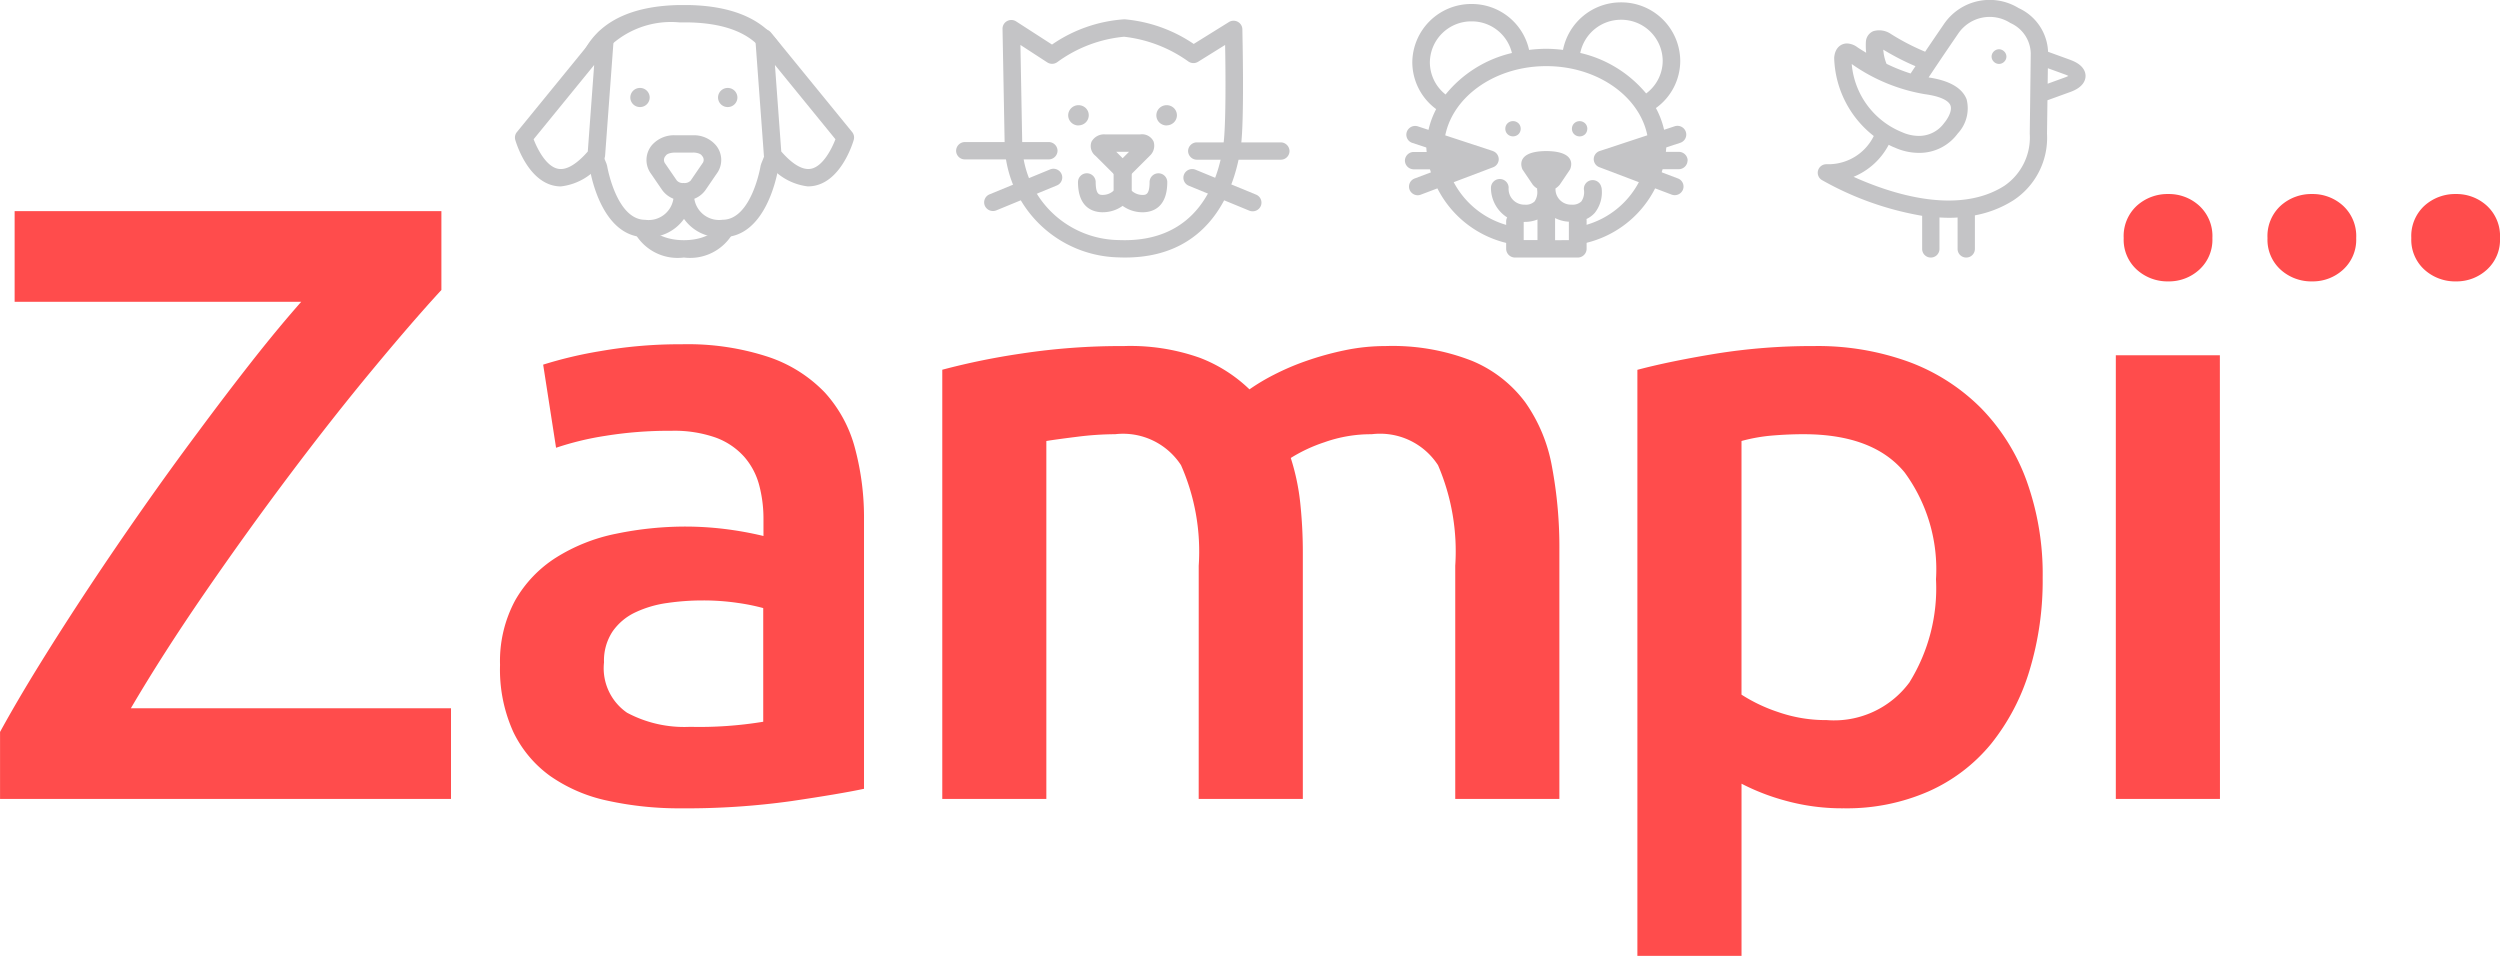 <svg xmlns="http://www.w3.org/2000/svg" xmlns:xlink="http://www.w3.org/1999/xlink" width="113" height="43.206" viewBox="0 0 113 43.206"><defs><clipPath id="a"><path d="M0-55.975H113V-99.181H0Z" transform="translate(0 99.181)" fill="none"/></clipPath></defs><g clip-path="url(#a)"><g transform="translate(0 9.542)"><path d="M-25.2,0H-44.49V4.1h12.954q-1.051,1.189-2.237,2.7T-36.2,9.988q-1.246,1.668-2.509,3.47t-2.431,3.566q-1.167,1.764-2.2,3.432t-1.809,3.086v3.029h20.383v-4.1h-14.47q1.439-2.453,3.326-5.195t3.831-5.329q1.945-2.588,3.774-4.793T-25.2,3.566Zm8.4,22.679a2.442,2.442,0,0,1-1.05-2.281,2.384,2.384,0,0,1,.389-1.4,2.6,2.6,0,0,1,1.031-.863,4.965,4.965,0,0,1,1.439-.422,11.018,11.018,0,0,1,1.576-.115,10.668,10.668,0,0,1,1.634.115,9.3,9.3,0,0,1,1.128.23v5.138a17.773,17.773,0,0,1-3.306.23,5.485,5.485,0,0,1-2.84-.633M-18,6.326A18.844,18.844,0,0,0-20.6,6.94l.583,3.757a13.32,13.32,0,0,1,2.217-.537,18.033,18.033,0,0,1,3-.23,5.636,5.636,0,0,1,2,.307,3.2,3.2,0,0,1,1.283.863,3.178,3.178,0,0,1,.681,1.285,5.928,5.928,0,0,1,.194,1.533v.767a15.511,15.511,0,0,0-1.828-.326,14.878,14.878,0,0,0-1.634-.1,15.453,15.453,0,0,0-3.209.326,8.07,8.07,0,0,0-2.7,1.073A5.536,5.536,0,0,0-21.868,17.6a5.775,5.775,0,0,0-.681,2.914,6.821,6.821,0,0,0,.6,3.029,5.258,5.258,0,0,0,1.672,1.994,7.079,7.079,0,0,0,2.587,1.112,15.1,15.1,0,0,0,3.345.345,34.1,34.1,0,0,0,4.96-.326q2.2-.325,3.287-.556V13.956a12.13,12.13,0,0,0-.408-3.24A6.01,6.01,0,0,0-7.864,8.205a6.3,6.3,0,0,0-2.548-1.611,11.673,11.673,0,0,0-3.929-.575A20.74,20.74,0,0,0-18,6.326M9.03,26.571h4.707V15.49a21.342,21.342,0,0,0-.117-2.3,10.124,10.124,0,0,0-.428-2.032,7.007,7.007,0,0,1,1.517-.709,6.266,6.266,0,0,1,2.139-.364,3.119,3.119,0,0,1,3,1.4,9.862,9.862,0,0,1,.778,4.544V26.571h4.707V15.3A19.712,19.712,0,0,0,25,11.56a7.25,7.25,0,0,0-1.206-2.914A5.732,5.732,0,0,0,21.38,6.767,9.83,9.83,0,0,0,17.471,6.1a8.986,8.986,0,0,0-1.848.192,13.709,13.709,0,0,0-1.731.48,11.317,11.317,0,0,0-1.478.633,9.162,9.162,0,0,0-1.089.652A6.672,6.672,0,0,0,9.088,6.633,9.38,9.38,0,0,0,5.645,6.1,29.967,29.967,0,0,0,1,6.441a31.911,31.911,0,0,0-3.56.729v19.4H2.144V10.391q.467-.076,1.4-.192a14.078,14.078,0,0,1,1.711-.115,3.124,3.124,0,0,1,2.976,1.4,9.653,9.653,0,0,1,.8,4.544Zm32.142-5.291a4.233,4.233,0,0,1-3.754,1.726,6.542,6.542,0,0,1-2.2-.364,7.286,7.286,0,0,1-1.653-.786V10.391a7.689,7.689,0,0,1,1.42-.249q.719-.058,1.381-.058,3.15,0,4.57,1.725a7.4,7.4,0,0,1,1.42,4.831,8.058,8.058,0,0,1-1.187,4.639m5.29-9.068a9.192,9.192,0,0,0-2.061-3.3,9.021,9.021,0,0,0-3.248-2.089A12.034,12.034,0,0,0,36.834,6.1a27.353,27.353,0,0,0-4.435.345q-2.1.346-3.54.729V33.664h4.707V25.881a9.943,9.943,0,0,0,1.984.767,9.589,9.589,0,0,0,2.645.345,9.191,9.191,0,0,0,3.832-.767,7.679,7.679,0,0,0,2.82-2.147,9.787,9.787,0,0,0,1.731-3.3,14,14,0,0,0,.6-4.218,12.425,12.425,0,0,0-.72-4.351m8.729-5.694H50.484V26.571h4.707Z" transform="translate(45.151)" fill="#ff4c4c"/></g><g transform="translate(68.037 5.474)"><path d="M-.443,0A.356.356,0,0,0-.691.1a.345.345,0,0,0-.1.245.344.344,0,0,0,.1.245.354.354,0,0,0,.248.1.356.356,0,0,0,.248-.1.346.346,0,0,0,.1-.245A.347.347,0,0,0-.195.1.358.358,0,0,0-.443,0" transform="translate(0.794)" fill="#c4c4c6"/></g><g transform="translate(71.045 5.475)"><path d="M-.887-.448a.348.348,0,0,0-.1-.245.358.358,0,0,0-.248-.1.353.353,0,0,0-.248.1.345.345,0,0,0-.1.245.343.343,0,0,0,.1.244.353.353,0,0,0,.248.1A.357.357,0,0,0-.989-.2a.346.346,0,0,0,.1-.244" transform="translate(1.589 0.794)" fill="#c4c4c6"/></g><g transform="translate(63.502 5.691)"><path d="M-5.011-1.466-8.394-2.577a.4.4,0,0,0-.5.248.391.391,0,0,0,.251.5l1.243.409h-1.18a.4.4,0,0,0-.4.392.4.4,0,0,0,.4.392h1.14l-1.1.415a.39.39,0,0,0-.229.507.4.4,0,0,0,.371.251A.4.4,0,0,0-8.252.506L-4.994-.729A.391.391,0,0,0-4.739-1.1a.393.393,0,0,0-.272-.363" transform="translate(8.98 2.598)" fill="#c4c4c6"/></g><g transform="translate(72.042 5.692)"><path d="M-5.354-2.027a.4.4,0,0,0-.4-.392h-1.18l1.243-.409a.391.391,0,0,0,.252-.5.4.4,0,0,0-.5-.248L-9.323-2.46A.392.392,0,0,0-9.6-2.1a.392.392,0,0,0,.255.375L-6.082-.488a.4.4,0,0,0,.143.027.4.4,0,0,0,.371-.251A.39.39,0,0,0-5.8-1.219l-1.1-.416h1.14a.4.4,0,0,0,.4-.392" transform="translate(9.595 3.591)" fill="#c4c4c6"/></g><g transform="translate(63.835 0.107)"><path d="M-15.3-3.42a2.662,2.662,0,0,0-2.678-2.639A2.668,2.668,0,0,0-20.6-3.911a6.468,6.468,0,0,0-.758-.05,6.544,6.544,0,0,0-.774.051,2.649,2.649,0,0,0-2.6-2.075,2.662,2.662,0,0,0-2.679,2.639,2.641,2.641,0,0,0,1.079,2.112,3.843,3.843,0,0,0-.443,1.78,4.741,4.741,0,0,0,4,4.346v-.8A3.914,3.914,0,0,1-25.98.547c0-2.053,2.075-3.724,4.626-3.724s4.626,1.671,4.626,3.724a3.913,3.913,0,0,1-3.207,3.542v.8a4.741,4.741,0,0,0,4-4.346A3.843,3.843,0,0,0-16.4-1.282,2.626,2.626,0,0,0-15.3-3.42M-25.906-1.894a1.856,1.856,0,0,1-.711-1.451A1.871,1.871,0,0,1-24.733-5.2a1.863,1.863,0,0,1,1.825,1.43,5.454,5.454,0,0,0-3,1.876m9.067-.048a5.472,5.472,0,0,0-2.978-1.831,1.876,1.876,0,0,1,1.842-1.5A1.871,1.871,0,0,1-16.093-3.42a1.844,1.844,0,0,1-.746,1.477" transform="translate(27.412 6.059)" fill="#c4c4c6"/></g><g transform="translate(67.388 6.824)"><path d="M-3.663-5.224v-1a1.531,1.531,0,0,0,.623.165v.834ZM-5.082-6.05c.015,0,.027,0,.042,0a1.543,1.543,0,0,0,.581-.108v.929h-.623Zm3.511-1.559a.4.4,0,0,0-.451-.326.394.394,0,0,0-.336.443.73.73,0,0,1-.118.517.566.566,0,0,1-.441.145.7.7,0,0,1-.727-.733.761.761,0,0,0,.193-.17l.461-.683s.422-.815-1.045-.836v0c-.011,0-.016,0-.027,0s-.016,0-.027,0v0c-1.467.021-1.045.836-1.045.836l.461.683a.761.761,0,0,0,.2.173.36.36,0,0,0,0,.069.732.732,0,0,1-.118.517.567.567,0,0,1-.441.145.711.711,0,0,1-.73-.77.4.4,0,0,0-.4-.39.4.4,0,0,0-.4.392,1.587,1.587,0,0,0,.734,1.345.383.383,0,0,0-.047.176v1.245a.4.4,0,0,0,.4.392h2.837a.4.4,0,0,0,.4-.392V-6.147c0-.012-.006-.022-.007-.034a1.153,1.153,0,0,0,.381-.284,1.5,1.5,0,0,0,.3-1.142" transform="translate(6.565 9.256)" fill="#c4c4c6"/></g><g transform="translate(90.022 2.226)"><path d="M-.42,0A.337.337,0,0,0-.655.1a.326.326,0,0,0-.1.232.326.326,0,0,0,.1.232.338.338,0,0,0,.235.1.336.336,0,0,0,.235-.1.324.324,0,0,0,.1-.232A.324.324,0,0,0-.186.1.335.335,0,0,0-.42,0" transform="translate(0.753)" fill="#c4c4c6"/></g><g transform="translate(82.163 0)"><path d="M-14.432-3.512l-1.02-.37a2.272,2.272,0,0,0-1.332-1.976,2.5,2.5,0,0,0-3.383.735c-.287.419-.563.824-.842,1.238a10.375,10.375,0,0,1-1.543-.8.934.934,0,0,0-.8-.129.553.553,0,0,0-.328.415l-.006.05a3.209,3.209,0,0,0,.012.511c-.141-.085-.269-.164-.388-.243a.843.843,0,0,0-.478-.178c-.247,0-.547.17-.58.652a4.641,4.641,0,0,0,1.79,3.532A2.286,2.286,0,0,1-25.343,1.2l-.109,0h-.021a.388.388,0,0,0-.373.273.383.383,0,0,0,.172.443,13.965,13.965,0,0,0,4.53,1.616v1.5a.389.389,0,0,0,.391.386.389.389,0,0,0,.392-.386V3.607c.15.008.278.014.408.014s.263,0,.411-.014V5.032a.389.389,0,0,0,.391.386.389.389,0,0,0,.391-.386V3.511a4.925,4.925,0,0,0,1.736-.677A3.378,3.378,0,0,0-15.5-.179l.02-1.512,1.045-.379c.589-.215.677-.544.677-.721s-.088-.505-.677-.72m-.1.72a.945.945,0,0,1-.145.064l-.791.288.009-.7.781.284a1.038,1.038,0,0,1,.145.064M-22.9-3.979a11.1,11.1,0,0,0,1.454.748l-.1.149c-.05.077-.091.137-.119.181a8.057,8.057,0,0,1-1.089-.437,2.07,2.07,0,0,1-.147-.642m2.759,3.308a1.4,1.4,0,0,1-1.15.592,1.886,1.886,0,0,1-.766-.17,3.658,3.658,0,0,1-2.269-3.079,8.036,8.036,0,0,0,3.305,1.363c.652.088,1.063.268,1.157.508.1.263-.164.656-.277.787m-2.515.993.05.025c.071.035.145.072.224.1a2.661,2.661,0,0,0,1.092.24,2.145,2.145,0,0,0,1.757-.877,1.663,1.663,0,0,0,.4-1.544c-.2-.516-.776-.849-1.718-.989.194-.294.612-.92,1.332-1.972a1.72,1.72,0,0,1,2.364-.488,1.539,1.539,0,0,1,.921,1.368L-16.28-.184h0a2.646,2.646,0,0,1-1.147,2.359c-2.127,1.358-5.163.34-6.816-.406A3.137,3.137,0,0,0-22.656.322" transform="translate(25.862 6.223)" fill="#c4c4c6"/></g><g transform="translate(45.315 0.872)"><path d="M-7-13.951q-.157,0-.32-.007A5.267,5.267,0,0,1-12.442-18.9l-.1-5.388a.391.391,0,0,1,.206-.35.4.4,0,0,1,.41.015l1.621,1.046a6.508,6.508,0,0,1,3.276-1.142A6.578,6.578,0,0,1-3.9-23.605l1.589-.988a.4.4,0,0,1,.4-.014.392.392,0,0,1,.21.336c0,.167.1,4.1-.069,5.309C-1.979-17.435-2.912-13.951-7-13.951m-4.733-9.609.085,4.634a4.424,4.424,0,0,0,4.363,4.186c3.561.143,4.5-2.646,4.728-4.328.118-.853.1-3.286.076-4.491L-3.7-22.8a.4.4,0,0,1-.449-.017,6.164,6.164,0,0,0-2.9-1.113,6.056,6.056,0,0,0-3.016,1.146.4.4,0,0,1-.455.013Z" transform="translate(12.541 24.719)" fill="#c4c4c6"/></g><g transform="translate(48.282 4.75)"><path d="M-.587-1.187a.471.471,0,0,0,.329-.134.458.458,0,0,0,.136-.324.456.456,0,0,0-.136-.324A.471.471,0,0,0-.587-2.1a.47.47,0,0,0-.328.135.456.456,0,0,0-.137.324.457.457,0,0,0,.137.324.47.47,0,0,0,.328.134" transform="translate(1.052 2.104)" fill="#c4c4c6"/></g><g transform="translate(52.267 4.75)"><path d="M-.587-1.187a.47.47,0,0,0,.328-.134.457.457,0,0,0,.137-.324.456.456,0,0,0-.137-.324A.468.468,0,0,0-.587-2.1a.469.469,0,0,0-.329.135.456.456,0,0,0-.136.324.458.458,0,0,0,.136.324.471.471,0,0,0,.329.134" transform="translate(1.052 2.104)" fill="#c4c4c6"/></g><g transform="translate(48.725 7.388)"><path d="M-1.419-2.859c-.419,0-1.123-.178-1.123-1.37a.4.4,0,0,1,.4-.392.4.4,0,0,1,.4.392c0,.586.174.586.328.586a.724.724,0,0,0,.492-.2v-.832a.4.4,0,0,1,.4-.392.4.4,0,0,1,.4.392v.978a.39.39,0,0,1-.068.22,1.528,1.528,0,0,1-1.219.617" transform="translate(2.542 5.065)" fill="#c4c4c6"/></g><g transform="translate(50.342 7.388)"><path d="M-1.626-2.859a1.528,1.528,0,0,1-1.219-.617.387.387,0,0,1-.069-.22v-.978a.4.4,0,0,1,.4-.392.4.4,0,0,1,.4.392v.832a.724.724,0,0,0,.492.2c.154,0,.328,0,.328-.586a.4.4,0,0,1,.4-.392.4.4,0,0,1,.4.392c0,1.192-.7,1.37-1.123,1.37" transform="translate(2.913 5.065)" fill="#c4c4c6"/></g><g transform="translate(49.299 6.075)"><path d="M-1.822-2.84-3.044-4.06A.56.56,0,0,1-3.228-4.7a.643.643,0,0,1,.605-.333h1.6a.577.577,0,0,1,.6.321A.615.615,0,0,1-.6-4.06Zm-.289-1.407.29.291.29-.29Z" transform="translate(3.265 5.032)" fill="#c4c4c6"/></g><g transform="translate(28.665 10.263)"><path d="M-2.836-1.785A2.224,2.224,0,0,1-5.083-2.944l.764-.218c.073.249.629.593,1.483.593s1.407-.344,1.482-.592l.763.223A2.233,2.233,0,0,1-2.836-1.785" transform="translate(5.083 3.162)" fill="#c4c4c6"/></g><g transform="translate(30.87 8.271)"><path d="M-.018-1.018-.033-1.8l.046,0,.056.782-.088,0" transform="translate(0.033 1.804)" fill="#c4c4c6"/></g><g transform="translate(29.221 6.112)"><path d="M-2.193-3.819H-2.2l-.124,0a1.132,1.132,0,0,1-.908-.487l-.536-.782a1.046,1.046,0,0,1,.074-1.218,1.326,1.326,0,0,1,1.085-.457h.758a1.307,1.307,0,0,1,1.065.457A1.038,1.038,0,0,1-.7-5.11l-.566.828a1.115,1.115,0,0,1-.9.463h-.027m-.458-2.162c-.119,0-.329.03-.4.13-.009.013-.019.026-.03.038a.266.266,0,0,0-.018.305l.539.786a.361.361,0,0,0,.275.118h.074a.378.378,0,0,0,.277-.11l.558-.815A.256.256,0,0,0-1.4-5.813a.36.36,0,0,1-.03-.038c-.075-.11-.324-.138-.4-.13h-.821" transform="translate(3.929 6.766)" fill="#c4c4c6"/></g><g transform="translate(28.49 3.975)"><path d="M-.554-1.12a.435.435,0,0,0,.438-.432.435.435,0,0,0-.438-.432.435.435,0,0,0-.438.432.435.435,0,0,0,.438.432" transform="translate(0.992 1.984)" fill="#c4c4c6"/></g><g transform="translate(32.455 3.975)"><path d="M-.554-1.12a.435.435,0,0,0,.438-.432.435.435,0,0,0-.438-.432.435.435,0,0,0-.438.432.435.435,0,0,0,.438.432" transform="translate(0.992 1.984)" fill="#c4c4c6"/></g><g transform="translate(23.276 1.321)"><path d="M-2.619-9.205a1.448,1.448,0,0,1-.293-.03c-1.2-.243-1.711-1.885-1.766-2.071a.388.388,0,0,1,.072-.354l3.671-4.5a.4.4,0,0,1,.456-.119.391.391,0,0,1,.251.393L-.618-10.6a.389.389,0,0,1-.089.22A2.656,2.656,0,0,1-2.619-9.205m-1.23-2.132c.169.444.567,1.227,1.1,1.334.461.094.975-.352,1.348-.78l.288-3.91Z" transform="translate(4.693 16.31)" fill="#c4c4c6"/></g><g transform="translate(26.046 0.228)"><path d="M-1.639-1.925l-.048.651A4.041,4.041,0,0,1,1.724-2.626h.4c1.713.032,2.884.516,3.483,1.437l-.054-.735L6.765-.436A3.687,3.687,0,0,0,6.285-1.6C5.536-2.764,4.141-3.373,2.13-3.41H1.717c-2,.037-3.4.646-4.148,1.811A3.75,3.75,0,0,0-2.938-.331Z" transform="translate(2.938 3.41)" fill="#c4c4c6"/></g><g transform="translate(26.565 6.049)"><path d="M-10.555-1.237l-.07-.955A8.942,8.942,0,0,1-11.07-.848l-.03.1c0,.024-.413,2.44-1.717,2.44A1.133,1.133,0,0,1-14.109.57l-.306,0-.613,0A1.133,1.133,0,0,1-16.32,1.694c-1.3,0-1.714-2.416-1.717-2.44l-.03-.1a8.889,8.889,0,0,1-.4-1.17l-.057.78a4.933,4.933,0,0,1-.389.418c.042.108.078.194.1.243.074.425.609,3.054,2.5,3.054a1.974,1.974,0,0,0,1.751-.826,1.975,1.975,0,0,0,1.751.826c1.886,0,2.421-2.629,2.5-3.054.024-.055.065-.153.116-.284a5.073,5.073,0,0,1-.348-.377" transform="translate(18.914 2.192)" fill="#c4c4c6"/></g><g transform="translate(34.138 1.321)"><path d="M-3.02-9.205a2.654,2.654,0,0,1-1.912-1.174.389.389,0,0,1-.089-.22l-.389-5.29a.391.391,0,0,1,.251-.393.4.4,0,0,1,.456.119l3.671,4.5a.387.387,0,0,1,.072.354c-.054.186-.567,1.828-1.766,2.071a1.479,1.479,0,0,1-.293.03m-1.217-1.577c.373.428.884.873,1.349.78.531-.107.93-.89,1.1-1.333l-2.735-3.356Z" transform="translate(5.411 16.311)" fill="#c4c4c6"/></g><g transform="translate(43.216 6.421)"><path d="M-.409-1.008a.393.393,0,0,1-.324-.386.4.4,0,0,1,.4-.392H3.452a.4.4,0,0,1,.4.392.4.4,0,0,1-.4.392H-.335a.411.411,0,0,1-.074-.007" transform="translate(0.733 1.786)" fill="#c4c4c6"/></g><g transform="translate(44.483 7.628)"><path d="M-.5-2.475A.4.4,0,0,1-.87-2.715a.391.391,0,0,1,.213-.513L2.078-4.354a.4.4,0,0,1,.521.21.39.39,0,0,1-.213.513L-.349-2.505a.4.4,0,0,1-.153.03" transform="translate(0.901 4.385)" fill="#c4c4c6"/></g><g transform="translate(53.703 6.435)"><path d="M-5.377-1.008a.394.394,0,0,0,.324-.386.4.4,0,0,0-.4-.392H-9.238a.4.4,0,0,0-.4.392.4.4,0,0,0,.4.392h3.787a.411.411,0,0,0,.074-.007" transform="translate(9.636 1.786)" fill="#c4c4c6"/></g><g transform="translate(53.489 7.641)"><path d="M-3.954-2.475a.4.4,0,0,0,.367-.241A.391.391,0,0,0-3.8-3.229L-6.534-4.354a.4.4,0,0,0-.521.21.391.391,0,0,0,.213.513l2.734,1.126a.406.406,0,0,0,.153.03" transform="translate(7.086 4.385)" fill="#c4c4c6"/></g><g transform="translate(102.491 8.77)"><path d="M-4.315-.687a2.029,2.029,0,0,0-1.4-.531A2.065,2.065,0,0,0-7.14-.687,1.859,1.859,0,0,0-7.732.772,1.826,1.826,0,0,0-7.14,2.2a2.061,2.061,0,0,0,1.426.531,2.025,2.025,0,0,0,1.4-.531A1.827,1.827,0,0,0-3.723.772,1.86,1.86,0,0,0-4.315-.687" transform="translate(7.732 1.218)" fill="#ff4c4c"/></g><g transform="translate(108.991 8.77)"><path d="M-4.315-.687a2.029,2.029,0,0,0-1.4-.531A2.065,2.065,0,0,0-7.14-.687,1.859,1.859,0,0,0-7.732.772,1.826,1.826,0,0,0-7.14,2.2a2.061,2.061,0,0,0,1.426.531,2.025,2.025,0,0,0,1.4-.531A1.827,1.827,0,0,0-3.723.772,1.86,1.86,0,0,0-4.315-.687" transform="translate(7.732 1.218)" fill="#ff4c4c"/></g><g transform="translate(95.991 8.77)"><path d="M-4.315-.687a2.029,2.029,0,0,0-1.4-.531A2.065,2.065,0,0,0-7.14-.687,1.859,1.859,0,0,0-7.732.772,1.826,1.826,0,0,0-7.14,2.2a2.061,2.061,0,0,0,1.426.531,2.025,2.025,0,0,0,1.4-.531A1.827,1.827,0,0,0-3.723.772,1.86,1.86,0,0,0-4.315-.687" transform="translate(7.732 1.218)" fill="#ff4c4c"/></g></g></svg>